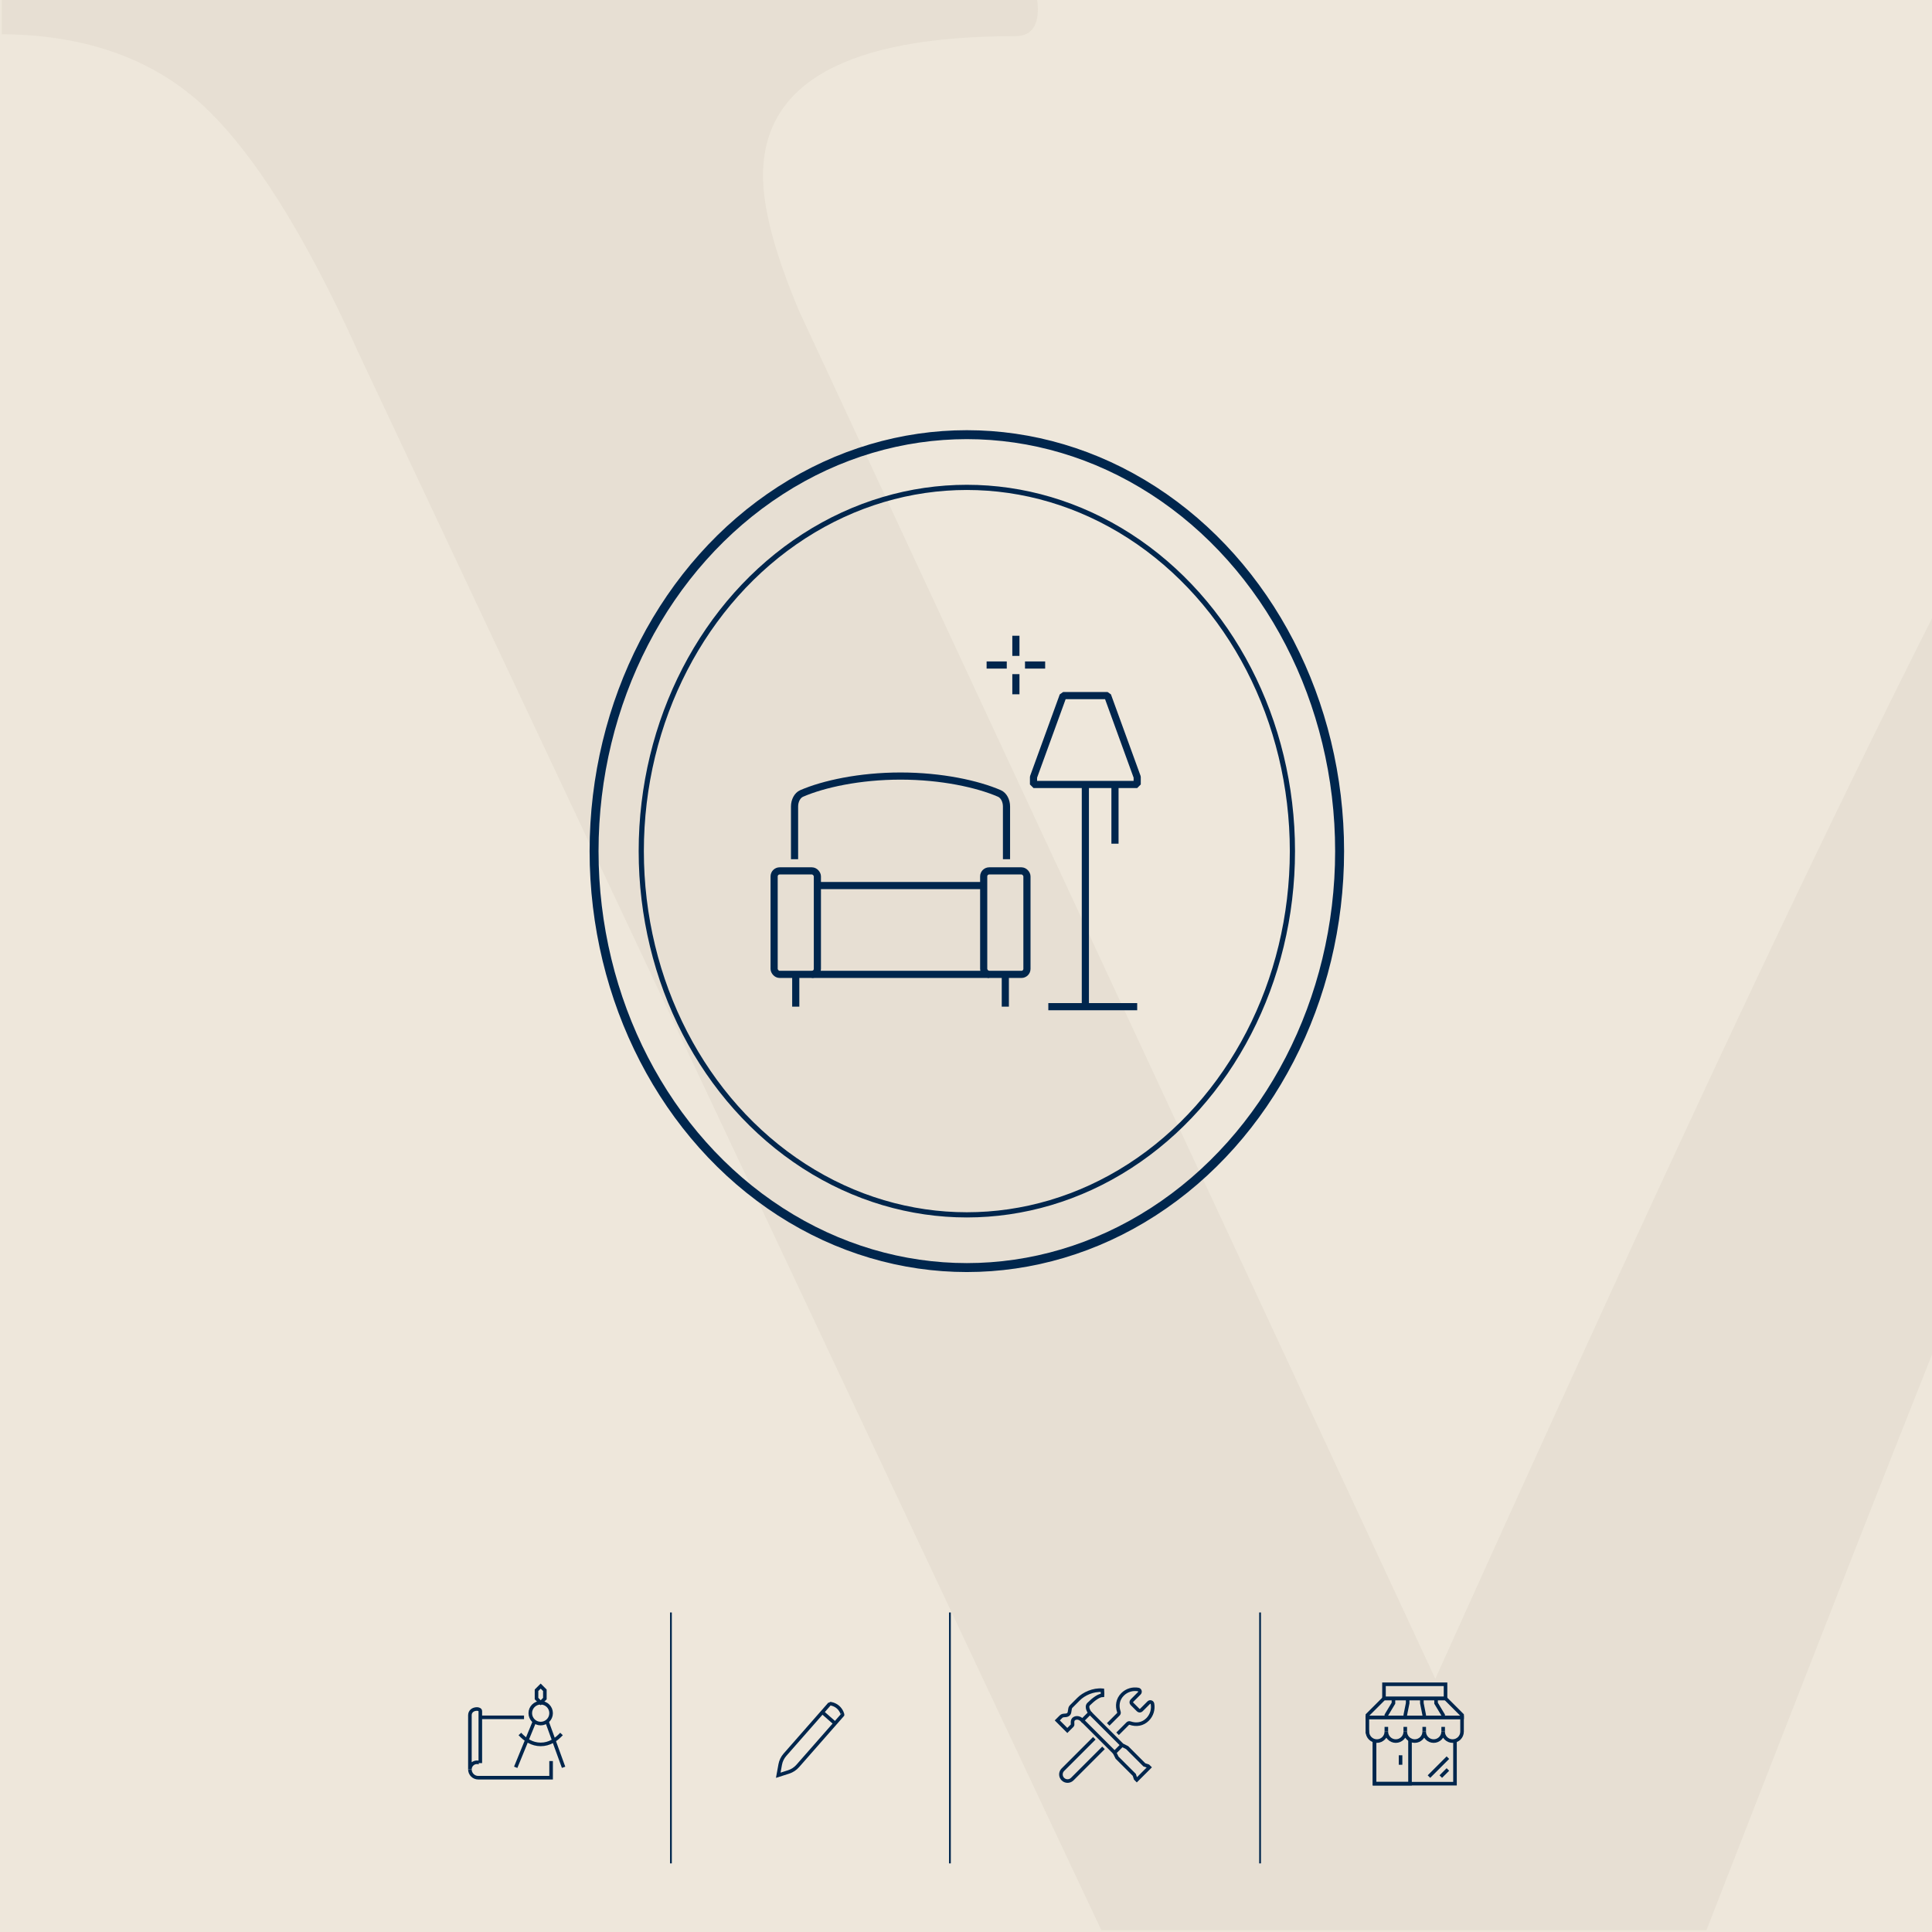 <?xml version="1.0" encoding="UTF-8"?><svg xmlns="http://www.w3.org/2000/svg" width="1080" height="1080" xmlns:xlink="http://www.w3.org/1999/xlink" viewBox="0 0 1080 1080"><defs><style>.cls-1,.cls-2,.cls-3,.cls-4,.cls-5,.cls-6,.cls-7,.cls-8,.cls-9,.cls-10,.cls-11{fill:none;}.cls-2{clip-path:url(#clippath-2);}.cls-3{clip-path:url(#clippath-1);}.cls-12{fill:#eee7db;}.cls-13{fill:#a29784;}.cls-4{stroke-width:5px;}.cls-4,.cls-6,.cls-7,.cls-8,.cls-9{stroke-miterlimit:10;}.cls-4,.cls-6,.cls-7,.cls-8,.cls-9,.cls-10{stroke:#00264d;}.cls-5{opacity:.1;}.cls-6{stroke-width:2px;}.cls-7,.cls-10{stroke-width:4px;}.cls-9{stroke-width:2.9px;}.cls-10{stroke-linejoin:bevel;}.cls-11{clip-path:url(#clippath);}</style><clipPath id="clippath"><rect class="cls-1" x=".95" y="0" width="1079.05" height="1079.05"/></clipPath><clipPath id="clippath-1"><rect class="cls-1" x=".95" y="-1259.34" width="1079.05" height="1079.05"/></clipPath><clipPath id="clippath-2"><rect class="cls-1" x="-1125.29" y="-84.85" width="712.57" height="712.57"/></clipPath></defs><g id="BG"><rect class="cls-12" width="1080" height="1080"/><g class="cls-11"><g class="cls-5"><path class="cls-13" d="m1568.1-291.52c-268.23,174.58-409.39,439.52-765.75,1229.96L446.7,173.86c-13.45-31.9-20.18-57.13-20.18-75.58,0-52,47.01-78.07,141.03-78.07,8.4,0,12.62-5.13,12.62-15.12s-4.22-15.11-12.62-15.11l-19.85.4v-.16L9.23-10.87l-12.53-.24c-3.33,0-4.99,5-4.99,15.11s2.5,15.12,7.49,15.12c47.01,0,84.8,13.03,113.37,38.96,28.49,26.07,57.9,72.67,88.13,139.79l586.92,1246.27c3.29,7.78,20.05,7.7,22.28,0,245.49-609.06,485.61-1303.11,704.17-1576.69,127.34-159.39,386.53-307.56,708.82-245.22,9.31,3.72,17.87-12.79,5.79-16.21-218.98-59.64-475.2-18.21-660.58,102.45Z"/></g></g><g class="cls-3"><g class="cls-5"><path class="cls-13" d="m1568.1-1550.86c-268.23,174.58-409.39,439.52-765.75,1229.96l-355.65-764.58c-13.45-31.9-20.18-57.13-20.18-75.58,0-52,47.01-78.07,141.03-78.07,8.4,0,12.62-5.13,12.62-15.12s-4.22-15.11-12.62-15.11l-19.85.4v-.16l-538.48-1.08-12.53-.24c-3.33,0-4.99,5-4.99,15.11s2.5,15.12,7.49,15.12c47.01,0,84.8,13.03,113.37,38.96,28.49,26.07,57.9,72.67,88.13,139.79L787.61,184.81c3.29,7.78,20.05,7.7,22.28,0,245.49-609.06,485.61-1303.11,704.17-1576.69,127.34-159.39,386.53-307.56,708.82-245.22,9.31,3.72,17.87-12.79,5.79-16.21-218.98-59.64-475.2-18.21-660.58,102.45Z"/></g></g></g><g id="icons"><line class="cls-7" x1="567.89" y1="355.39" x2="567.89" y2="366.65"/><line class="cls-7" x1="567.89" y1="376.85" x2="567.89" y2="388.11"/><line class="cls-7" x1="551.52" y1="371.75" x2="562.79" y2="371.75"/><line class="cls-7" x1="572.98" y1="371.75" x2="584.25" y2="371.75"/><ellipse class="cls-4" cx="540.47" cy="475.78" rx="208.38" ry="232.8"/><ellipse class="cls-9" cx="540.47" cy="475.78" rx="182" ry="203.33"/><line class="cls-10" x1="586.02" y1="562.73" x2="635.7" y2="562.73"/><line class="cls-10" x1="606.72" y1="562.73" x2="606.72" y2="438.52"/><polygon class="cls-10" points="635.7 438.52 577.74 438.52 577.74 434.38 594.3 388.84 619.14 388.84 635.7 434.38 635.7 438.52"/><line class="cls-10" x1="623.28" y1="438.52" x2="623.28" y2="471.64"/><line class="cls-8" x1="375.05" y1="901.38" x2="375.05" y2="1041.65"/><line class="cls-8" x1="531.01" y1="901.38" x2="531.01" y2="1041.65"/><line class="cls-8" x1="704.39" y1="901.38" x2="704.39" y2="1041.65"/><polygon class="cls-6" points="302.25 942.54 299.92 944.87 299.92 949.52 302.25 951.85 304.58 949.52 304.58 944.87 302.25 942.54"/><line class="cls-6" x1="298.76" y1="962.32" x2="288.28" y2="987.93"/><line class="cls-6" x1="315.05" y1="987.93" x2="305.74" y2="962.32"/><circle class="cls-6" cx="302.25" cy="957.67" r="5.82"/><path class="cls-6" d="m313.89,969.31c-3.09,3.29-6.77,5.82-11.64,5.82s-8.55-2.53-11.64-5.82"/><path class="cls-6" d="m268.5,985.6c0-.32-1.13-.48-1.85-.48-2.19,0-3.97,1.78-3.97,3.97v-30.26c0-2.19,1.78-3.49,3.97-3.49.72,0,1.85.34,1.85,1.16v29.1Z"/><line class="cls-6" x1="292.94" y1="960" x2="268.5" y2="960"/><path class="cls-6" d="m262.68,989.09c0,2.57,2.08,4.66,4.66,4.66h40.73v-9.31"/><path class="cls-6" d="m624.74,969.19l5.68-5.68c.35-.35.86-.44,1.32-.28,3.4,1.18,7.02.7,9.76-2.04,2.38-2.38,3.3-5.68,2.75-8.76-.18-.98-1.4-1.34-2.1-.64l-4.15,4.15c-.48.48-1.27.48-1.75,0l-3.5-3.5c-.48-.48-.48-1.27,0-1.75l4.15-4.15c.7-.7.34-1.92-.64-2.1-3.08-.55-6.38.36-8.76,2.75-2.74,2.74-3.22,6.36-2.04,9.76.16.46.07.97-.28,1.32l-5.68,5.68"/><path class="cls-6" d="m611.72,971.71l-17.57,17.57c-1.45,1.45-1.45,3.8,0,5.25,1.45,1.45,3.8,1.45,5.25,0l17.46-17.46"/><line class="cls-6" x1="623.06" y1="979.74" x2="605.05" y2="961.73"/><polyline class="cls-6" points="609.27 957.52 627.27 975.52 630.08 976.93 639.7 986.55 641.8 987.25 642.51 987.95 635.48 994.97 634.78 994.27 634.08 992.16 624.46 982.55 623.06 979.74 627.18 975.58"/><path class="cls-6" d="m599.44,964.54c.46-.46-.39-2.42.7-3.51.8-.8,2.81-1.4,4.92.7.81-.81,4.21-4.21,4.21-4.21,0,0-2.46-3.16-.7-4.92,2.88-2.88,5.79-4.87,7.72-4.92,0,0,.11-1.82,0-2.81-5.22-.48-10.49,2.06-13.34,4.92l-4.21,4.21c-1.05,1.05-.42,3.23-1.4,4.21-1.23,1.23-3,.2-4.21,1.4l-2.11,2.11,5.62,5.62,2.81-2.81Z"/><path class="cls-6" d="m468.47,954.31c-1.97-1.73-4.5-2.07-4.61-1.94l-25.07,28.55c-1.35,1.54-2.28,3.44-2.65,5.46l-1.09,6,5.81-1.86c1.95-.62,3.72-1.8,5.07-3.33l25.07-28.55c.11-.12-.55-2.59-2.52-4.32Z"/><line class="cls-6" x1="459.68" y1="957.13" x2="466.82" y2="963.4"/><path class="cls-6" d="m764.39,967.98c0,2.92,2.37,5.29,5.29,5.29s5.29-2.37,5.29-5.29c0,2.92,2.37,5.29,5.29,5.29s5.29-2.37,5.29-5.29c0,2.92,2.37,5.29,5.29,5.29s5.29-2.37,5.29-5.29c0,2.92,2.37,5.29,5.29,5.29s5.29-2.37,5.29-5.29c0,2.92,2.37,5.29,5.29,5.29s5.29-2.37,5.29-5.29v-7.94h-52.93v7.94Z"/><line class="cls-6" x1="774.98" y1="965.34" x2="774.98" y2="967.98"/><line class="cls-6" x1="785.56" y1="965.34" x2="785.56" y2="967.98"/><line class="cls-6" x1="796.15" y1="965.34" x2="796.15" y2="967.98"/><line class="cls-6" x1="806.74" y1="965.34" x2="806.74" y2="967.98"/><polyline class="cls-6" points="813.35 973.28 813.35 997.09 768.36 997.09 768.36 973.28"/><polyline class="cls-6" points="788.21 971.95 788.21 997.09 768.36 997.09 768.36 973.28"/><line class="cls-6" x1="782.92" y1="981.21" x2="782.92" y2="986.51"/><line class="cls-6" x1="809.38" y1="982.54" x2="798.8" y2="993.12"/><line class="cls-6" x1="809.38" y1="989.15" x2="805.41" y2="993.12"/><polygon class="cls-6" points="808.06 949.46 773.66 949.46 764.39 958.72 764.39 960.04 817.32 960.04 817.32 958.72 808.06 949.46"/><rect class="cls-6" x="773.66" y="941.52" width="34.4" height="7.94"/><polyline class="cls-6" points="774.98 960.04 774.98 958.72 778.95 952.1 778.95 949.46"/><polyline class="cls-6" points="806.74 960.04 806.74 958.72 802.77 952.1 802.77 949.46"/><polyline class="cls-6" points="785.56 960.04 785.56 958.72 786.89 952.1 786.89 949.46"/><polyline class="cls-6" points="796.15 960.04 796.15 958.72 794.83 952.1 794.83 949.46"/><path class="cls-10" d="m549.89,495.03h-92.97"/><line class="cls-10" x1="453.83" y1="544.69" x2="552.99" y2="544.69"/><line class="cls-10" x1="444.83" y1="544.68" x2="444.83" y2="562.73"/><line class="cls-10" x1="561.98" y1="544.68" x2="561.98" y2="562.73"/><rect class="cls-10" x="432.74" y="486.83" width="24.18" height="57.86" rx="3.09" ry="3.09"/><rect class="cls-10" x="549.89" y="486.83" width="24.18" height="57.86" rx="3.09" ry="3.09"/><path class="cls-10" d="m562.64,480.3v-29.44c0-3.3-1.58-6.28-3.98-7.32-12.16-5.27-32.38-9.72-55.26-9.72s-43.09,4.45-55.26,9.72c-2.4,1.04-3.98,4.02-3.98,7.32v29.44"/><g class="cls-2"><g class="cls-5"><path class="cls-13" d="m-90.39-277.36C-267.52-162.07-360.74,12.89-596.07,534.87L-830.93,29.96c-8.88-21.06-13.32-37.73-13.32-49.91,0-34.34,31.05-51.56,93.13-51.56,5.54,0,8.33-3.39,8.33-9.99s-2.79-9.98-8.33-9.98l-13.11.26v-.11l-355.6-.71-8.27-.16c-2.2,0-3.3,3.3-3.3,9.98s1.65,9.99,4.94,9.99c31.05,0,56,8.61,74.87,25.73,18.82,17.22,38.23,47.99,58.2,92.31l387.59,823c2.17,5.14,13.24,5.09,14.72,0C-428.97,466.62-270.41,8.28-126.07-172.38c84.09-105.26,255.25-203.11,468.09-161.94,6.15,2.46,11.8-8.45,3.82-10.7-144.61-39.39-313.81-12.02-436.23,67.66Z"/></g></g></g></svg>